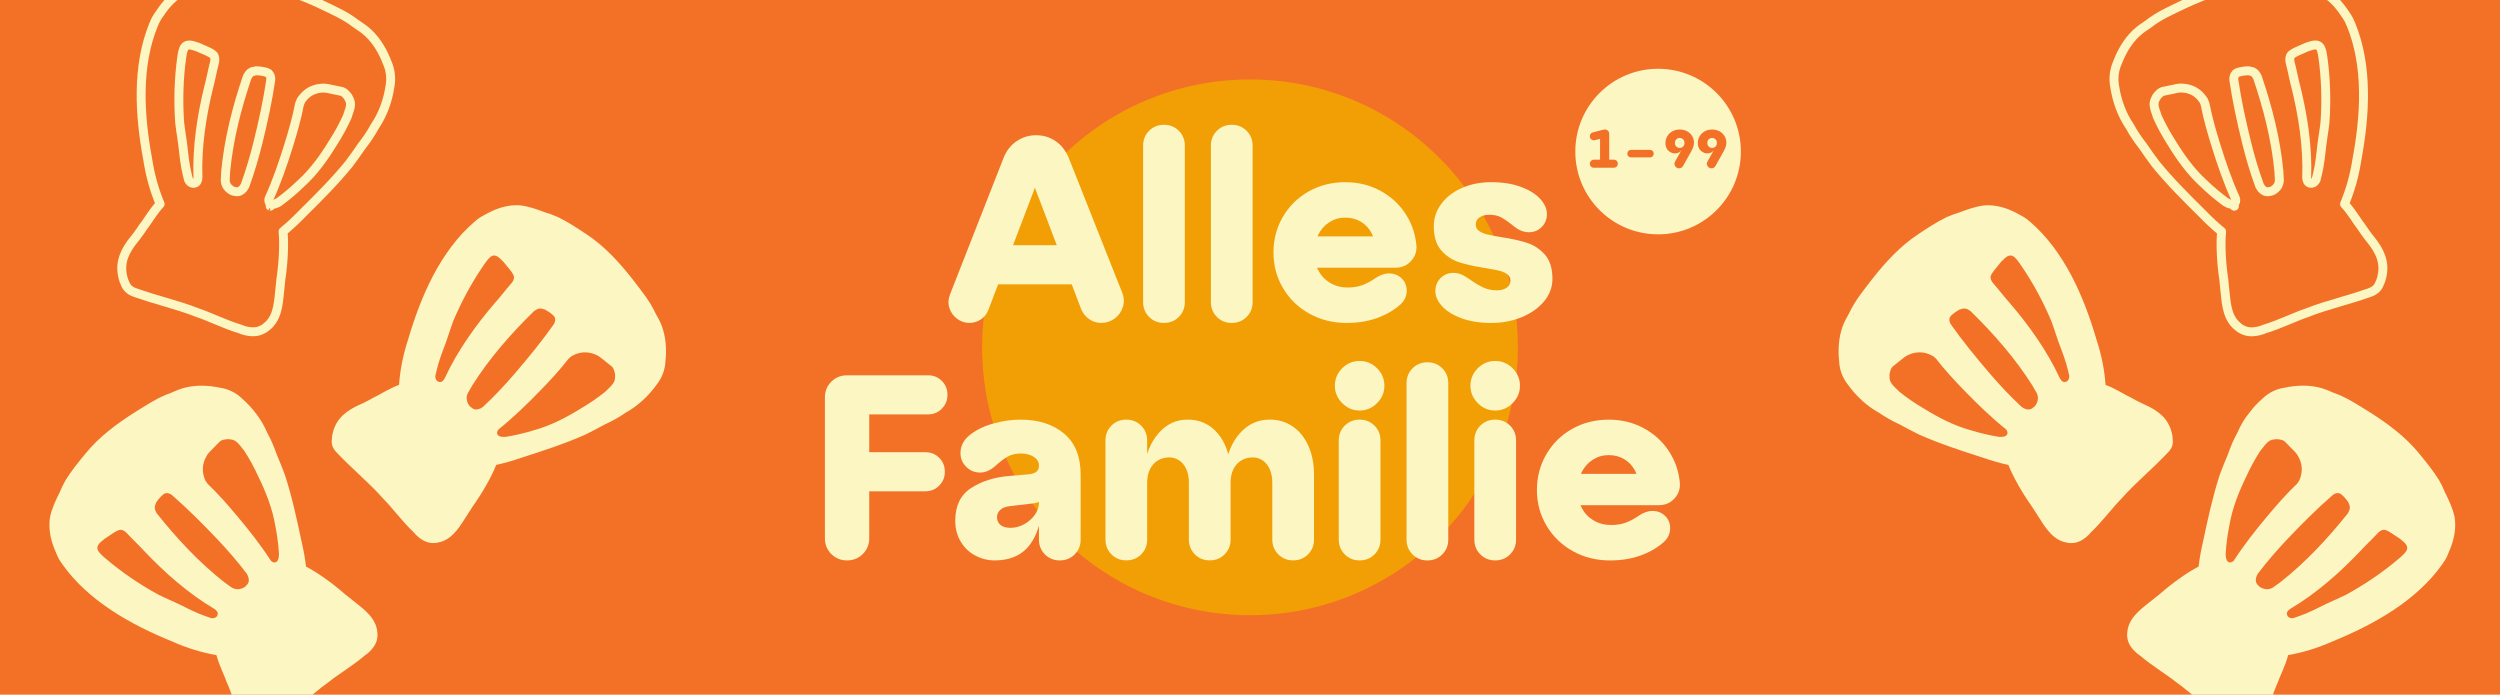 <?xml version="1.0" encoding="UTF-8"?>
<svg xmlns="http://www.w3.org/2000/svg" xmlns:xlink="http://www.w3.org/1999/xlink" version="1.1" viewBox="0 0 1400 389">
  <defs>
    <style>
      .st0, .st1 {
        fill: none;
      }

      .st2 {
        fill: #f29f05;
      }

      .st3 {
        clip-path: url(#clippath-1);
      }

      .st4 {
        clip-path: url(#clippath-3);
      }

      .st5 {
        clip-path: url(#clippath-4);
      }

      .st6 {
        clip-path: url(#clippath-2);
      }

      .st7 {
        clip-path: url(#clippath-5);
      }

      .st8 {
        fill: #fcf6c3;
      }

      .st9 {
        fill: #f27127;
      }

      .st1 {
        stroke: #fcf6c3;
        stroke-linecap: round;
        stroke-linejoin: round;
        stroke-width: 5px;
      }
    </style>
    <clipPath id="clippath-1">
      <rect class="st0" width="1400" height="389"></rect>
    </clipPath>
    <clipPath id="clippath-2">
      <rect class="st0" x="51.54" y="220" width="137.53" height="187.67" transform="translate(-167.52 140.28) rotate(-37.94)"></rect>
    </clipPath>
    <clipPath id="clippath-3">
      <rect class="st0" x="182.3" y="140.48" width="187.67" height="137.53" transform="translate(-68.03 249.05) rotate(-43.75)"></rect>
    </clipPath>
    <clipPath id="clippath-4">
      <rect class="st0" x="1188.44" y="245.07" width="187.67" height="137.53" transform="translate(246.43 1132.22) rotate(-52.06)"></rect>
    </clipPath>
    <clipPath id="clippath-5">
      <rect class="st0" x="1057.69" y="115.41" width="137.53" height="187.67" transform="translate(196.32 878.23) rotate(-46.25)"></rect>
    </clipPath>
  </defs>
  <g id="Ebene_2">
    <rect class="st9" width="1400" height="389"></rect>
  </g>
  <g id="Ebene_1">
    <path class="st2" d="M700,344.5c82.84,0,150-67.16,150-150s-67.16-150-150-150-150,67.16-150,150,67.16,150,150,150"></path>
    <g>
      <path class="st8" d="M928.53,131.23c25.6,0,46.36-20.75,46.36-46.36s-20.75-46.36-46.36-46.36-46.36,20.75-46.36,46.36,20.75,46.36,46.36,46.36"></path>
      <path class="st9" d="M956.09,80.04c0-.54.11-1.02.35-1.44.23-.43.55-.76.97-1,.41-.24.87-.36,1.37-.36s.96.12,1.37.36c.41.24.74.57.97,1,.23.42.35.9.35,1.44s-.12,1.03-.35,1.45c-.23.43-.55.76-.97,1-.41.24-.87.36-1.37.36s-.96-.12-1.37-.36c-.41-.24-.74-.57-.97-1-.23-.42-.35-.9-.35-1.45M950.77,80.04c0,1.91.59,3.4,1.78,4.45,1.19,1.05,2.53,1.52,4.03,1.39,1.5-.13,2.63-.82,3.4-2.07l-.03-.03-3.74,6.61c-.34.58-.45,1.17-.33,1.78.12.6.42,1.1.89,1.49.47.39,1.02.59,1.65.59,1.01,0,1.76-.44,2.26-1.33l4.53-8.11c1.05-1.87,1.57-3.46,1.57-4.77,0-1.42-.35-2.71-1.04-3.86-.7-1.15-1.65-2.04-2.87-2.68-1.21-.64-2.58-.97-4.09-.97s-2.87.33-4.09.99c-1.22.67-2.17,1.57-2.87,2.72-.69,1.15-1.04,2.42-1.04,3.8M937.94,80.04c0-.54.12-1.02.35-1.44.23-.43.56-.76.97-1,.41-.24.87-.36,1.38-.36s.96.12,1.37.36c.41.24.73.57.97,1,.23.42.35.9.35,1.44s-.12,1.03-.35,1.45c-.23.43-.56.76-.97,1-.41.24-.87.36-1.37.36s-.96-.12-1.38-.36c-.41-.24-.73-.57-.97-1-.23-.42-.35-.9-.35-1.45M932.63,80.04c0,1.91.6,3.4,1.78,4.45,1.19,1.05,2.53,1.52,4.03,1.39,1.5-.13,2.63-.82,3.4-2.07l-.03-.03-3.74,6.61c-.34.58-.45,1.17-.33,1.78.12.6.41,1.1.89,1.49.47.39,1.02.59,1.65.59,1.01,0,1.76-.44,2.26-1.33l4.53-8.11c1.05-1.87,1.57-3.46,1.57-4.77,0-1.42-.35-2.71-1.04-3.86-.69-1.15-1.65-2.04-2.86-2.68-1.22-.64-2.58-.97-4.09-.97s-2.87.33-4.09.99c-1.21.67-2.17,1.57-2.86,2.72-.7,1.15-1.04,2.42-1.04,3.8M913.42,88.16h10.56c.6,0,1.11-.2,1.51-.6.4-.4.6-.91.6-1.51s-.2-1.11-.6-1.51c-.4-.4-.91-.6-1.51-.6h-10.56c-.6,0-1.11.2-1.51.6-.4.4-.6.91-.6,1.51s.2,1.11.6,1.51c.4.4.91.6,1.51.6M896.03,75.42v14h-3.47c-.62,0-1.15.22-1.6.65-.44.43-.66.97-.66,1.61s.22,1.16.66,1.6.97.66,1.6.66h11.17c.64,0,1.18-.22,1.61-.66.43-.44.65-.97.65-1.6s-.22-1.18-.65-1.61c-.43-.43-.97-.65-1.61-.65h-2.57v-14.33c0-.92-.32-1.63-.97-2.11-.64-.49-1.47-.6-2.47-.33l-5.7,1.48c-.51.12-.92.37-1.24.77-.32.39-.48.87-.48,1.43,0,.5.14.95.42,1.33.28.38.64.65,1.09.8.44.15.89.16,1.36.04l5.22-1.36-2.35-1.72Z"></path>
    </g>
    <g>
      <path class="st8" d="M569.19,79.15c3.31-2.29,7.01-3.43,11.1-3.43s7.76,1.15,11.02,3.43c3.26,2.29,5.72,5.53,7.37,9.71l29.64,74.75c1.17,2.82,1.34,5.57.51,8.25-.83,2.68-2.36,4.84-4.6,6.5-2.24,1.65-4.77,2.48-7.59,2.48-2.43,0-4.67-.71-6.72-2.12-2.04-1.41-3.55-3.33-4.53-5.77l-29.49-77.38h7.3l-29.64,77.82c-.88,2.34-2.29,4.16-4.23,5.47-1.95,1.31-4.09,1.97-6.42,1.97-2.63,0-4.99-.8-7.08-2.41-2.09-1.61-3.5-3.65-4.23-6.13-.73-2.48-.56-5.04.51-7.67l29.78-75.92c1.56-4.09,3.99-7.27,7.3-9.56ZM552.54,137.33h55.48v21.9h-55.48v-21.9Z"></path>
      <path class="st8" d="M643.5,73.24c2.24-2.24,5.01-3.36,8.32-3.36s6.08,1.12,8.32,3.36c2.24,2.24,3.36,5.01,3.36,8.32v87.6c0,3.31-1.12,6.08-3.36,8.32-2.24,2.24-5.01,3.36-8.32,3.36s-6.08-1.12-8.32-3.36c-2.24-2.24-3.36-5.01-3.36-8.32v-87.6c0-3.31,1.12-6.08,3.36-8.32Z"></path>
      <path class="st8" d="M681.46,73.24c2.24-2.24,5.01-3.36,8.32-3.36s6.08,1.12,8.32,3.36c2.24,2.24,3.36,5.01,3.36,8.32v87.6c0,3.31-1.12,6.08-3.36,8.32-2.24,2.24-5.01,3.36-8.32,3.36s-6.08-1.12-8.32-3.36c-2.24-2.24-3.36-5.01-3.36-8.32v-87.6c0-3.31,1.12-6.08,3.36-8.32Z"></path>
      <path class="st8" d="M734.46,132.37h41.46l-5.4,7.45c-.2-3.5-1.02-6.62-2.48-9.34-1.46-2.72-3.46-4.84-5.99-6.35-2.53-1.51-5.45-2.26-8.76-2.26s-6.16.85-8.83,2.55c-2.68,1.7-4.77,4.07-6.28,7.08-1.51,3.02-2.26,6.33-2.26,9.93s.78,7.03,2.34,10c1.56,2.97,3.77,5.31,6.64,7.01,2.87,1.7,6.16,2.56,9.86,2.56,3.02,0,5.72-.44,8.1-1.31,2.38-.88,4.7-2.09,6.94-3.65,2.82-1.95,5.5-2.92,8.03-2.92,2.82,0,5.18.93,7.08,2.77,1.9,1.85,2.85,4.14,2.85,6.86,0,3.02-1.17,5.6-3.5,7.74-3.6,3.21-7.96,5.74-13.07,7.59s-10.83,2.77-17.16,2.77c-7.59,0-14.5-1.73-20.73-5.18-6.23-3.45-11.15-8.2-14.75-14.23-3.6-6.03-5.4-12.7-5.4-20s1.75-13.97,5.26-20c3.5-6.03,8.32-10.78,14.45-14.23,6.13-3.45,12.94-5.18,20.44-5.18,7.1,0,13.55,1.53,19.34,4.6,5.79,3.07,10.49,7.25,14.09,12.56,3.6,5.31,5.74,11.22,6.42,17.74.39,3.5-.56,6.55-2.85,9.12-2.29,2.58-5.23,3.87-8.83,3.87h-47.01v-17.52Z"></path>
      <path class="st8" d="M818.4,178.21c-4.77-1.75-8.39-4.02-10.88-6.79s-3.72-5.57-3.72-8.4.97-5.35,2.92-7.3c1.95-1.95,4.38-2.92,7.3-2.92,2.14,0,4.23.63,6.28,1.9.97.58,1.9,1.17,2.77,1.75,2.72,1.95,5.23,3.46,7.52,4.53,2.29,1.07,4.84,1.61,7.67,1.61,2.24,0,4.06-.49,5.47-1.46,1.41-.97,2.12-2.29,2.12-3.94,0-1.56-.61-2.77-1.83-3.65-1.22-.88-2.75-1.53-4.6-1.97-1.85-.44-4.53-.95-8.03-1.53-5.74-.88-10.54-1.95-14.38-3.21-3.85-1.26-7.15-3.48-9.93-6.64-2.77-3.16-4.16-7.67-4.16-13.5,0-4.57,1.41-8.76,4.23-12.56,2.82-3.8,6.69-6.76,11.61-8.91,4.91-2.14,10.34-3.21,16.28-3.21,6.33,0,11.87.88,16.64,2.63,4.77,1.75,8.39,4.02,10.88,6.79s3.72,5.57,3.72,8.4-.97,5.35-2.92,7.3c-1.95,1.95-4.38,2.92-7.3,2.92-2.14,0-4.23-.63-6.28-1.9-1.17-.78-2.34-1.65-3.5-2.63-2.24-1.75-4.21-3.07-5.91-3.94-1.7-.88-3.82-1.31-6.35-1.31-2.24,0-4.07.49-5.47,1.46-1.41.97-2.12,2.29-2.12,3.94,0,1.56.61,2.77,1.83,3.65,1.22.88,2.75,1.53,4.6,1.97,1.85.44,4.53.95,8.03,1.53,5.74.88,10.53,1.95,14.38,3.21,3.84,1.27,7.15,3.48,9.93,6.64,2.77,3.16,4.16,7.67,4.16,13.51,0,4.58-1.53,8.74-4.6,12.48-3.07,3.75-7.23,6.72-12.48,8.91-5.26,2.19-11,3.29-17.23,3.29s-11.88-.88-16.64-2.63Z"></path>
      <path class="st8" d="M465.53,213.75c2.38-2.38,5.33-3.58,8.83-3.58h45.26c3.11,0,5.72,1.05,7.81,3.14,2.09,2.09,3.14,4.7,3.14,7.81s-1.05,5.6-3.14,7.74c-2.09,2.14-4.7,3.21-7.81,3.21h-32.85v21.17h31.39c3.11,0,5.72,1.05,7.81,3.14,2.09,2.09,3.14,4.7,3.14,7.81s-1.05,5.6-3.14,7.74c-2.09,2.14-4.7,3.21-7.81,3.21h-31.39v26.28c0,3.5-1.19,6.45-3.58,8.83-2.39,2.38-5.33,3.58-8.83,3.58s-6.45-1.19-8.83-3.58c-2.39-2.38-3.58-5.33-3.58-8.83v-78.84c0-3.5,1.19-6.45,3.58-8.83Z"></path>
      <path class="st8" d="M543.78,273.32c5.89-3.84,13.07-6.11,21.54-6.79l10.37-.88c2.14-.19,3.7-.68,4.67-1.46.97-.78,1.46-1.95,1.46-3.5,0-1.95-.95-3.55-2.85-4.82-1.9-1.26-4.31-1.9-7.23-1.9s-5.23.54-7.23,1.61c-2,1.07-4.5,2.97-7.52,5.69-2.63,2.24-5.35,3.36-8.18,3.36-3.02,0-5.6-1.07-7.74-3.21-2.14-2.14-3.21-4.72-3.21-7.74,0-3.99,1.8-7.4,5.4-10.22,3.6-2.82,8-4.94,13.21-6.35,5.21-1.41,10.2-2.12,14.96-2.12,10.12,0,18.27,2.61,24.46,7.81,6.18,5.21,9.27,12.87,9.27,23v36.35c0,3.31-1.12,6.08-3.36,8.32-2.24,2.24-5.01,3.36-8.32,3.36s-6.08-1.12-8.32-3.36c-2.24-2.24-3.36-5.01-3.36-8.32v-16.06h1.75c-1.27,9.25-4.07,16.18-8.39,20.81-4.33,4.62-10.39,6.93-18.18,6.93-3.8,0-7.4-.9-10.8-2.7-3.41-1.8-6.13-4.4-8.18-7.81-2.04-3.41-3.07-7.3-3.07-11.68,0-8.37,2.94-14.48,8.83-18.32ZM560.28,293.98c1.31,1.07,3.19,1.61,5.62,1.61,2.63,0,5.18-.68,7.67-2.04,2.48-1.36,4.48-3.14,5.99-5.33,1.51-2.19,2.26-4.45,2.26-6.79v-2.48l1.46.44c-.39.88-1.07,1.51-2.04,1.9-.97.39-2.58.68-4.82.88l-11.24,1.31c-2.24.29-3.94,1-5.11,2.12-1.17,1.12-1.75,2.46-1.75,4.01,0,1.85.66,3.31,1.97,4.38Z"></path>
      <path class="st8" d="M622.4,238.35c2.24-2.24,5.01-3.36,8.32-3.36s6.08,1.12,8.32,3.36c2.24,2.24,3.36,5.01,3.36,8.32v16.35h-1.9c1.07-8.47,3.82-15.26,8.25-20.37,4.43-5.11,9.86-7.67,16.28-7.67,6.91,0,12.53,2.55,16.86,7.67,4.33,5.11,6.74,11.8,7.23,20.08l-3.07.29c.97-8.47,3.72-15.26,8.25-20.37,4.53-5.11,10.1-7.67,16.72-7.67,4.96,0,9.32,1.31,13.07,3.94,3.75,2.63,6.64,6.28,8.69,10.95s3.07,9.98,3.07,15.91v36.35c0,3.31-1.12,6.08-3.36,8.32-2.24,2.24-5.01,3.36-8.32,3.36s-6.08-1.12-8.32-3.36c-2.24-2.24-3.36-5.01-3.36-8.32v-31.97c0-2.72-.46-5.16-1.39-7.3-.93-2.14-2.24-3.8-3.94-4.96-1.7-1.17-3.58-1.75-5.62-1.75-2.43,0-4.6.58-6.5,1.75s-3.36,2.82-4.38,4.96c-1.02,2.14-1.53,4.58-1.53,7.3v31.97c0,3.31-1.12,6.08-3.36,8.32-2.24,2.24-5.01,3.36-8.32,3.36s-6.08-1.12-8.32-3.36c-2.24-2.24-3.36-5.01-3.36-8.32v-31.97c0-2.72-.46-5.16-1.39-7.3-.93-2.14-2.24-3.8-3.94-4.96-1.7-1.17-3.58-1.75-5.62-1.75-2.43,0-4.6.58-6.5,1.75-1.9,1.17-3.36,2.82-4.38,4.96-1.02,2.14-1.53,4.58-1.53,7.3v31.97c0,3.31-1.12,6.08-3.36,8.32-2.24,2.24-5.01,3.36-8.32,3.36s-6.08-1.12-8.32-3.36c-2.24-2.24-3.36-5.01-3.36-8.32v-55.48c0-3.31,1.12-6.08,3.36-8.32Z"></path>
      <path class="st8" d="M751.61,206.24c2.72-2.72,5.99-4.09,9.78-4.09s7.06,1.36,9.78,4.09c2.72,2.73,4.09,5.99,4.09,9.78s-1.36,6.94-4.09,9.71c-2.73,2.77-5.99,4.16-9.78,4.16s-7.06-1.39-9.78-4.16c-2.73-2.77-4.09-6.01-4.09-9.71s1.36-7.06,4.09-9.78ZM753.07,238.35c2.24-2.24,5.01-3.36,8.32-3.36s6.08,1.12,8.32,3.36c2.24,2.24,3.36,5.01,3.36,8.32v55.48c0,3.31-1.12,6.08-3.36,8.32-2.24,2.24-5.01,3.36-8.32,3.36s-6.08-1.12-8.32-3.36c-2.24-2.24-3.36-5.01-3.36-8.32v-55.48c0-3.31,1.12-6.08,3.36-8.32Z"></path>
      <path class="st8" d="M791.03,206.24c2.24-2.24,5.01-3.36,8.32-3.36s6.08,1.12,8.32,3.36c2.24,2.24,3.36,5.01,3.36,8.32v87.6c0,3.31-1.12,6.08-3.36,8.32-2.24,2.24-5.01,3.36-8.32,3.36s-6.08-1.12-8.32-3.36c-2.24-2.24-3.36-5.01-3.36-8.32v-87.6c0-3.31,1.12-6.08,3.36-8.32Z"></path>
      <path class="st8" d="M827.53,206.24c2.72-2.72,5.99-4.09,9.78-4.09s7.06,1.36,9.78,4.09c2.72,2.73,4.09,5.99,4.09,9.78s-1.36,6.94-4.09,9.71c-2.73,2.77-5.99,4.16-9.78,4.16s-7.06-1.39-9.78-4.16c-2.73-2.77-4.09-6.01-4.09-9.71s1.36-7.06,4.09-9.78ZM828.99,238.35c2.24-2.24,5.01-3.36,8.32-3.36s6.08,1.12,8.32,3.36c2.24,2.24,3.36,5.01,3.36,8.32v55.48c0,3.31-1.12,6.08-3.36,8.32-2.24,2.24-5.01,3.36-8.32,3.36s-6.08-1.12-8.32-3.36c-2.24-2.24-3.36-5.01-3.36-8.32v-55.48c0-3.31,1.12-6.08,3.36-8.32Z"></path>
      <path class="st8" d="M881.99,265.37h41.46l-5.4,7.45c-.2-3.5-1.02-6.62-2.48-9.34-1.46-2.72-3.46-4.84-5.99-6.35-2.53-1.51-5.45-2.26-8.76-2.26s-6.16.85-8.83,2.56c-2.68,1.7-4.77,4.06-6.28,7.08-1.51,3.02-2.26,6.33-2.26,9.93s.78,7.03,2.34,10c1.56,2.97,3.77,5.31,6.64,7.01,2.87,1.7,6.16,2.55,9.86,2.55,3.02,0,5.72-.44,8.1-1.31,2.38-.88,4.7-2.09,6.94-3.65,2.82-1.95,5.5-2.92,8.03-2.92,2.82,0,5.18.93,7.08,2.77,1.9,1.85,2.85,4.14,2.85,6.86,0,3.02-1.17,5.6-3.5,7.74-3.6,3.21-7.96,5.74-13.07,7.59-5.11,1.85-10.83,2.77-17.16,2.77-7.59,0-14.5-1.73-20.73-5.18-6.23-3.45-11.15-8.2-14.75-14.24-3.6-6.03-5.4-12.7-5.4-20s1.75-13.97,5.26-20c3.5-6.03,8.32-10.78,14.45-14.24,6.13-3.45,12.94-5.18,20.44-5.18,7.1,0,13.55,1.53,19.34,4.6,5.79,3.07,10.49,7.25,14.09,12.56,3.6,5.31,5.74,11.22,6.42,17.74.39,3.5-.56,6.55-2.85,9.12-2.29,2.58-5.23,3.87-8.83,3.87h-47.01v-17.52Z"></path>
    </g>
    <g class="st3">
      <g>
        <g class="st6">
          <path class="st8" d="M154.14,294.27c1.07,5.3,1.77,10.67,2.09,16.06-.08,1.53-.23,3.22-1.18,4.09-.06.07-.13.12-.19.18-.11.07-.22.13-.33.17-1,.56-2-.04-2.8-.7-5.66-8.79-12.16-17.03-18.88-25.04-5.25-6.27-10.64-12.44-16.57-18.08-.43-.55-.84-1.11-1.21-1.7-1.32-2.91-1.89-6.22-1.16-9.35.37-1.97,1.26-3.76,2.32-5.44.31-.4.62-.79.95-1.18,1.69-1.67,3.36-3.38,4.99-5.1.16-.06.28-.26.39-.39,1.21-1.51,3.35-1.77,5.18-1.88.53.03,1.04.13,1.59.19,2.67.25,4.45,2.47,5.95,4.47.48.59.95,1.19,1.44,1.76,3.03,4.66,5.68,9.55,7.99,14.63,4.23,8.67,7.81,17.74,9.43,27.3M72.22,235.67s-.02.02-.03.01c.02-.01.05-.03.07-.04l-.04.03M96.74,222.01c-.18.09-.36.19-.54.28-.4.15-.8.29-1.19.43.38-.18.77-.36,1.15-.53.2-.06.39-.12.59-.18M67,296.74s0,0-.01,0c0,0,0,0,.01,0M138.24,321.34s.05.09.08.14c.33.6.62,1.25.82,1.91.14.7.25,1.41.17,2.11-.11.61-.36,1.2-.74,1.68-.33.4-.71.74-1.05,1.12-.04.04-.07.07-.12.12-.16.13-.32.26-.48.38-.12.07-.24.14-.36.21-1.21.67-2.6,1-3.99.95-.94-.08-1.82-.4-2.65-.82-1.45-.98-2.88-2.01-4.28-3.07-14.24-11.18-26.66-24.54-37.92-38.69-.46-.88-.92-1.78-1.04-2.78-.03-.42,0-.85.05-1.26.25-.7.51-1.41.8-2.1,1.08-1.57,2.35-3.05,3.8-4.31.31-.2.62-.4.94-.59.13-.04.27-.08.4-.13,1.27-.29,2.45.22,3.5.93,8.91,7.75,17.3,16.16,25.44,24.73,5.86,6.2,11.48,12.65,16.63,19.47M103.51,339.96c-4.86-2.51-9.95-4.53-14.85-6.96-10.67-5.86-20.74-12.7-30-20.64-3.87-3.42-6.38-5.72-1.25-9.66.4-.33.81-.67,1.21-1.01,1.05-.67,2.09-1.36,3.12-2.05.06-.05.12-.09.19-.13l.03-.02c.07-.04.13-.09.2-.13-.06.03-.11.08-.16.11.08-.05.15-.11.23-.17.02-.02.04-.03.06-.04l.06-.03c.14-.08.27-.17.4-.27.02-.01.04-.02.06-.04s.04-.03.06-.04l.05-.04h.01c.2-.14.4-.28.59-.41.56-.33,1.11-.65,1.67-.97h0c.55-.29,1.15-.56,1.77-.71,2.72-.61,4.9,2.9,6.65,4.52.86.83,1.69,1.7,2.54,2.53,1.02,1.11,2.08,2.18,3.17,3.23.39.42.77.83,1.16,1.25,11.51,12.17,24.8,23.97,39.6,32.73.35.23.68.48.97.78,1.06,1.06,1.23,2.2.32,3.43-.77.93-1.94,1.04-3.09.93-2.27-.75-4.52-1.57-6.74-2.45-2.72-1.15-5.41-2.39-8.04-3.73M155.59,315.65s-.03.01-.05.03l.07-.05s-.01.02-.02.03M154.96,254.45c-1.47-4.21-3.21-8.33-5.36-12.22-3.1-7.34-8.2-13.9-14.13-19.12-3.42-3.26-7.71-5.34-12.38-6.01-6.2-1.31-12.95-1.61-19.21-.09-2.87.67-5.57,1.86-8.27,3.04-7.1,2.42-13.39,6.72-19.82,10.64-10.31,6.52-20.26,13.88-28,23.4-3.83,4.68-7.85,9.59-11.04,14.77-1.28,2.19-2.36,4.48-3.32,6.83-2.26,4.51-4.48,9.17-5.46,14.15-.88,6.01.28,12.07,2.56,17.65,1.05,2.56,2.08,5.44,3.85,7.66.07.13.14.25.21.38,14.47,20.78,38.61,34.24,61.74,43.66,8.56,3.8,16.62,6.24,24.9,7.69.76,2.88,1.82,5.69,3,8.46.04.17.11.34.21.51.08.18.16.36.24.54.43,1.02.86,2.03,1.29,3.04.63,1.75,1.33,3.47,2.1,5.15.41,1.11.86,2.29,1.35,3.48.18.52.35,1.04.52,1.56,2.61,8,6.45,14.26,14.43,16.94.09.04.19.08.29.13,1.08.37,2.24.65,3.41.76,2.31.54,4.75.1,7.27-1.92.38-.29.76-.58,1.14-.88,4.02-3.13,7.87-6.46,11.71-9.8,5.23-4.52,10.45-9.05,16.09-13.07,1.92-1.61,4.99-3.7,8.38-6.04,3.94-2.73,8.31-5.79,11.78-8.8.43-.29.85-.59,1.26-.9,3.66-3.09,5.39-6.15,5.61-9.25.33-1.36-.13-3.54-.25-4.5-1.61-7.63-8.71-12.1-14.39-16.78-1.11-.92-2.24-1.81-3.38-2.68-7.56-6.66-16-12.49-21.91-15.53-.58-4.81-1.43-9.59-2.57-14.36,0,.03.02.07.02.11,0,.02,0,.04.01.06-2.64-12.49-5.34-25.11-9.33-37.26-1.42-3.8-2.93-7.61-4.55-11.38"></path>
        </g>
        <g class="st4">
          <path class="st8" d="M299.03,240.92c-5.16,1.6-10.43,2.84-15.76,3.71-1.53.07-3.23.1-4.19-.76-.07-.06-.14-.11-.2-.17-.08-.1-.15-.2-.21-.31-.66-.94-.16-2,.41-2.85,8.17-6.53,15.71-13.83,23-21.32,5.71-5.85,11.3-11.85,16.3-18.32.5-.49,1.02-.95,1.57-1.38,2.76-1.61,6-2.51,9.19-2.1,2,.17,3.86.87,5.65,1.76.43.27.85.54,1.27.82,1.84,1.51,3.7,3,5.58,4.45.08.15.29.25.43.35,1.62,1.05,2.1,3.15,2.4,4.96.03.53-.02,1.04-.03,1.6.02,2.68-2,4.67-3.85,6.38-.54.54-1.09,1.07-1.61,1.61-4.33,3.48-8.93,6.62-13.75,9.43-8.2,5.08-16.86,9.57-26.21,12.15M349.02,153.49s-.02-.02-.02-.03c.01.02.03.04.05.06l-.03-.03M365.1,176.49c-.11-.17-.22-.34-.34-.51-.19-.38-.37-.77-.55-1.14.22.36.43.73.65,1.09.08.19.16.38.24.56M287.74,154.49s0,0,0-.01c0,0,0,0,0,.01M270.48,227.85s-.09.06-.13.09c-.57.39-1.18.74-1.82,1.01-.68.21-1.38.39-2.09.38-.61-.05-1.23-.24-1.75-.57-.43-.29-.81-.63-1.22-.93-.04-.03-.08-.07-.13-.1-.14-.14-.29-.29-.43-.44-.09-.11-.17-.22-.25-.33-.79-1.13-1.26-2.48-1.35-3.87-.02-.94.21-1.85.55-2.72.83-1.55,1.71-3.07,2.62-4.57,9.68-15.3,21.72-29.01,34.65-41.65.82-.55,1.68-1.09,2.66-1.31.42-.07.84-.09,1.26-.08.73.17,1.46.36,2.17.59,1.67.92,3.28,2.03,4.68,3.35.23.29.46.58.68.87.06.13.11.26.17.38.42,1.23.03,2.46-.57,3.57-6.81,9.65-14.33,18.85-22.03,27.81-5.57,6.46-11.42,12.71-17.68,18.52M248.43,195.19c2.01-5.09,3.49-10.36,5.42-15.48,4.75-11.21,10.54-21.92,17.5-31.93,3.01-4.2,5.04-6.93,9.48-2.22.37.37.75.74,1.13,1.1.77.98,1.56,1.94,2.36,2.9.05.06.1.11.15.17l.02.02c.05.06.1.12.15.19-.04-.05-.09-.1-.13-.15.06.07.13.14.19.22.02.02.04.04.04.06l.04.05c.09.14.2.25.31.37.01.01.03.04.04.06s.04.04.04.06l.05.05h0c.15.19.31.38.46.55.38.52.76,1.04,1.14,1.57h0c.34.52.67,1.09.89,1.7.88,2.65-2.38,5.17-3.82,7.07-.74.93-1.52,1.85-2.26,2.78-1,1.13-1.96,2.29-2.89,3.48-.38.43-.75.85-1.13,1.28-10.94,12.68-21.33,27.1-28.55,42.71-.2.37-.41.73-.68,1.05-.94,1.16-2.06,1.44-3.38.67-1-.67-1.23-1.82-1.24-2.98.52-2.33,1.1-4.65,1.75-6.96.86-2.83,1.83-5.62,2.9-8.38M277.9,244.53s-.02-.03-.03-.04l.06.06s-.02,0-.03-.02M338.72,237.7c4.04-1.89,7.96-4.04,11.62-6.58,6.99-3.83,13-9.56,17.59-16,2.9-3.73,4.53-8.21,4.73-12.93.67-6.3.29-13.05-1.86-19.12-.96-2.79-2.42-5.36-3.86-7.91-3.13-6.82-8.04-12.65-12.59-18.64-7.53-9.6-15.87-18.75-26.12-25.48-5.05-3.34-10.33-6.84-15.81-9.49-2.31-1.05-4.7-1.89-7.13-2.61-4.71-1.79-9.57-3.53-14.63-4-6.07-.27-11.98,1.5-17.3,4.33-2.44,1.3-5.21,2.62-7.23,4.61-.12.09-.24.17-.36.25-19.21,16.5-30.15,41.88-37.18,65.84-2.91,8.9-4.52,17.16-5.13,25.55-2.79,1.05-5.48,2.39-8.11,3.84-.16.06-.33.14-.48.26-.17.1-.34.19-.51.29-.97.53-1.93,1.06-2.9,1.59-1.68.81-3.31,1.67-4.91,2.61-1.06.52-2.19,1.09-3.32,1.69-.5.23-1,.46-1.5.67-7.69,3.41-13.54,7.86-15.39,16.07-.03.1-.06.2-.1.3-.26,1.11-.42,2.29-.41,3.47-.31,2.35.39,4.74,2.65,7.03.33.35.66.7.99,1.05,3.52,3.68,7.23,7.17,10.93,10.65,5.03,4.74,10.06,9.48,14.63,14.69,1.79,1.75,4.19,4.59,6.86,7.72,3.12,3.65,6.61,7.68,9.94,10.83.33.4.68.78,1.02,1.16,3.44,3.33,6.66,4.74,9.77,4.65,1.39.19,3.51-.49,4.45-.7,7.42-2.37,11.16-9.9,15.23-16.01.8-1.2,1.58-2.41,2.33-3.64,5.86-8.19,10.8-17.18,13.23-23.37,4.72-1.06,9.4-2.39,14.03-4.01-.03.01-.07.03-.1.03-.02,0-.04,0-.06.02,12.16-3.89,24.44-7.86,36.12-13.05,3.64-1.8,7.27-3.69,10.86-5.68"></path>
        </g>
        <path class="st1" d="M199.39,13.35c-5.87-4.67-12.89-7.64-19.66-10.93-11.06-5.16-22.63-9.55-34.82-10.91-6.01-.69-12.31-1.43-18.39-1.31-2.53.11-5.05.44-7.54.9-5.01.54-10.14,1.18-14.85,3.05-5.53,2.51-10.01,6.76-13.47,11.69-1.58,2.27-3.46,4.69-4.36,7.38-.07.13-.14.26-.21.38-9.67,23.41-7.95,50.99-3.39,75.54,1.43,9.25,3.73,17.35,6.98,25.11-2.02,2.2-3.8,4.61-5.49,7.09-.12.12-.23.27-.31.45-.11.16-.22.32-.32.49-.62.91-1.25,1.82-1.86,2.73-1.13,1.48-2.2,2.99-3.2,4.55-.71.95-1.46,1.96-2.2,3.01-.34.43-.68.86-1.03,1.28-5.32,6.52-8.52,13.14-6.46,21.29.01.1.03.2.05.31.27,1.1.66,2.24,1.2,3.28.79,2.24,2.49,4.05,5.54,5.08.45.17.9.32,1.36.48,4.8,1.69,9.69,3.13,14.57,4.56,6.63,1.96,13.26,3.91,19.69,6.48,2.39.75,5.81,2.2,9.61,3.78,4.43,1.84,9.37,3.87,13.77,5.16.48.2.96.39,1.44.57,4.57,1.41,8.08,1.21,10.81-.28,1.32-.46,2.9-2.02,3.65-2.64,5.55-5.47,5.48-13.87,6.35-21.17.17-1.43.31-2.86.43-4.3,1.52-9.96,1.86-20.21,1.23-26.83,3.7-3.05,7.23-6.32,10.6-9.83,0,0-.02.01-.02.02.02-.02.03-.03.05-.05.02-.02.05-.05.07-.07-.01.02-.03.03-.05.05,9.06-8.95,18.19-18.02,26.24-27.91,2.43-3.25,4.82-6.58,7.12-9.97,2.75-3.51,5.28-7.2,7.39-11.12,4.5-6.58,7.27-14.41,8.45-22.22.9-4.64.33-9.37-1.63-13.67-2.25-5.92-5.64-11.77-10.3-16.21-2.12-2.05-4.58-3.68-7.02-5.31ZM110.84,99.3c0,.42-.04.83-.13,1.24-.32,1.46-1.19,2.22-2.71,2.13-1.2-.14-1.92-1.07-2.45-2.09-.59-2.31-1.12-4.65-1.58-7-.51-2.91-.91-5.84-1.2-8.78-.51-5.44-1.57-10.82-2.17-16.26-.83-12.14-.51-24.31,1.16-36.39.79-5.11,1.37-8.46,7.45-6.27.5.16,1,.32,1.51.47,1.13.52,2.27,1.03,3.41,1.52.07.03.14.06.21.09h.03s.08.05.12.06c.06.03.13.05.19.08.02,0,.05.02.07.03l.06.03c.15.08.29.14.44.19.02,0,.04.02.07.03.02,0,.05.02.07.03.02,0,.04.02.06.02h.01c.22.1.44.19.66.28.58.29,1.15.58,1.72.88h0c.54.31,1.09.67,1.56,1.11,1.98,1.96.21,5.68-.21,8.04-.24,1.17-.52,2.34-.76,3.5-.38,1.46-.71,2.93-1,4.41-.15.55-.28,1.1-.43,1.65-4.02,16.26-6.77,33.82-6.15,51.01ZM137.19,103.96s-.05.09-.08.14c-.33.6-.72,1.19-1.17,1.72-.51.49-1.05.97-1.69,1.28-.57.24-1.21.34-1.82.28-.51-.06-1-.19-1.51-.27-.05-.01-.1-.02-.16-.04-.19-.06-.39-.13-.58-.2-.13-.06-.25-.12-.37-.19-1.22-.66-2.24-1.65-2.95-2.84-.44-.83-.65-1.74-.74-2.68.04-1.76.13-3.51.27-5.26,1.72-18.02,6.25-35.69,12.07-52.81.49-.86,1-1.74,1.77-2.37.34-.25.71-.46,1.09-.64.73-.17,1.46-.34,2.2-.46,1.91.06,3.84.33,5.69.87.34.15.67.31,1,.47.11.09.21.18.32.27.93.91,1.14,2.18,1.11,3.45-1.71,11.69-4.25,23.29-7.07,34.77-2.05,8.28-4.44,16.5-7.39,24.51ZM151.36,115.48s-.03-.02-.05-.02c.03.01.06.02.08.03-.01,0-.02,0-.03,0ZM195.7,55.8c1.23,2.38.33,5.08-.55,7.43-.23.73-.49,1.44-.71,2.17-2.28,5.06-4.97,9.94-8,14.63-5.01,8.24-10.71,16.16-17.88,22.69-3.88,3.76-8.02,7.25-12.38,10.43-1.33.76-2.83,1.55-4.08,1.22-.09-.02-.17-.04-.26-.06-.11-.05-.22-.11-.32-.18-1.02-.54-1.05-1.71-.92-2.73,4.33-9.51,7.76-19.44,10.87-29.42,2.44-7.8,4.72-15.68,6.26-23.71.23-.66.48-1.31.78-1.94,1.73-2.68,4.22-4.95,7.24-6.03,1.86-.75,3.84-.97,5.83-.98.5.05,1,.1,1.5.16,2.32.52,4.66,1,6.99,1.45.14.1.37.09.54.11,1.92.2,3.3,1.86,4.38,3.34.26.46.45.94.7,1.44Z"></path>
        <g class="st5">
          <path class="st8" d="M1248.44,294.27c1.62-9.56,5.2-18.63,9.43-27.3,2.31-5.08,4.96-9.97,7.99-14.63.49-.58.96-1.17,1.44-1.76,1.51-2.01,3.29-4.23,5.95-4.47.55-.06,1.06-.16,1.59-.19,1.83.11,3.97.38,5.18,1.88.11.14.23.33.39.39,1.64,1.72,3.3,3.43,4.99,5.1.32.38.64.78.95,1.18,1.06,1.68,1.96,3.47,2.32,5.44.73,3.13.17,6.44-1.16,9.35-.37.59-.78,1.16-1.21,1.7-5.93,5.63-11.33,11.8-16.57,18.08-6.72,8.01-13.22,16.26-18.88,25.04-.79.66-1.8,1.26-2.8.7-.11-.05-.22-.11-.33-.17-.06-.06-.13-.11-.19-.18-.95-.87-1.1-2.56-1.18-4.09.32-5.39,1.02-10.76,2.09-16.06M1330.36,235.67l-.04-.03s.04.03.07.04c0,0-.02,0-.03-.01M1305.84,222.01c.19.06.39.12.59.18.38.18.77.35,1.15.53-.39-.14-.79-.29-1.19-.43-.18-.09-.36-.19-.54-.28M1335.58,296.74s.01,0,.01,0t-.01,0M1264.34,321.34c5.15-6.81,10.76-13.27,16.63-19.47,8.14-8.57,16.52-16.98,25.44-24.73,1.05-.72,2.23-1.23,3.5-.93.13.04.27.08.4.13.32.19.62.39.94.59,1.45,1.26,2.72,2.74,3.8,4.31.3.69.56,1.4.8,2.1.06.42.08.84.05,1.26-.12.99-.58,1.9-1.04,2.78-11.27,14.14-23.68,27.51-37.92,38.69-1.4,1.06-2.83,2.08-4.28,3.07-.84.42-1.71.74-2.65.82-1.39.05-2.78-.28-3.99-.95-.12-.07-.24-.14-.36-.21-.16-.12-.32-.25-.48-.38-.04-.04-.08-.08-.12-.12-.34-.38-.72-.73-1.05-1.12-.38-.48-.64-1.07-.74-1.68-.08-.7.03-1.42.17-2.11.2-.66.49-1.31.82-1.91.03-.05.05-.09.08-.14M1299.07,339.96c-2.63,1.34-5.32,2.58-8.04,3.73-2.23.88-4.48,1.7-6.74,2.45-1.15.11-2.32,0-3.09-.93-.9-1.23-.73-2.37.32-3.43.29-.3.63-.55.97-.78,14.8-8.76,28.09-20.56,39.6-32.73.39-.42.77-.83,1.16-1.25,1.09-1.05,2.15-2.12,3.17-3.23.85-.84,1.68-1.7,2.54-2.53,1.75-1.62,3.93-5.12,6.65-4.52.62.16,1.22.42,1.77.71h0c.56.33,1.12.65,1.67.98.19.13.39.27.59.4h.01s.04.04.05.05c.02,0,.04.02.06.04s.05.03.06.04c.12.1.25.19.4.27l.06.03s.04.02.06.04c.08.06.16.12.23.17-.06-.03-.11-.08-.16-.11.07.05.14.09.2.13l.03.02c.07.04.13.08.19.13,1.03.7,2.07,1.38,3.12,2.05.4.34.81.68,1.21,1.01,5.13,3.94,2.62,6.23-1.25,9.66-9.26,7.94-19.33,14.78-30,20.64-4.9,2.44-10,4.45-14.85,6.96M1247,315.65s-.02-.01-.02-.03l.07.05s-.03-.01-.05-.03M1247.63,254.45c-1.62,3.77-3.13,7.57-4.55,11.38-3.98,12.15-6.68,24.77-9.33,37.26,0-.02,0-.04.01-.06,0-.04.01-.07.02-.11-1.14,4.77-1.99,9.55-2.57,14.36-5.91,3.04-14.35,8.88-21.91,15.53-1.14.87-2.27,1.76-3.38,2.68-5.67,4.67-12.78,9.15-14.39,16.78-.11.96-.58,3.14-.25,4.5.22,3.1,1.95,6.16,5.61,9.25.41.31.83.61,1.26.9,3.47,3,7.84,6.06,11.78,8.8,3.38,2.34,6.45,4.43,8.38,6.04,5.64,4.02,10.86,8.54,16.09,13.07,3.84,3.33,7.69,6.67,11.71,9.8.38.3.76.59,1.14.88,2.52,2.02,4.96,2.46,7.27,1.92,1.17-.11,2.33-.39,3.41-.76.1-.05.2-.09.29-.13,7.98-2.67,11.82-8.94,14.43-16.94.16-.52.34-1.04.52-1.56.49-1.19.93-2.37,1.35-3.48.77-1.68,1.47-3.4,2.1-5.15.43-1.01.86-2.03,1.29-3.04.08-.18.16-.36.24-.54.1-.17.17-.34.21-.51,1.18-2.76,2.24-5.57,3-8.46,8.28-1.45,16.34-3.89,24.9-7.69,23.13-9.42,47.27-22.88,61.74-43.66.07-.13.14-.26.21-.38,1.77-2.21,2.8-5.1,3.85-7.66,2.28-5.58,3.44-11.64,2.56-17.65-.98-4.98-3.2-9.64-5.46-14.15-.96-2.35-2.04-4.64-3.32-6.83-3.19-5.19-7.21-10.09-11.04-14.77-7.73-9.52-17.68-16.89-28-23.4-6.42-3.92-12.72-8.21-19.82-10.64-2.69-1.18-5.4-2.37-8.27-3.04-6.26-1.52-13.01-1.22-19.21.09-4.68.67-8.97,2.75-12.38,6.01-5.94,5.21-11.03,11.78-14.13,19.12-2.16,3.89-3.9,8.01-5.36,12.22"></path>
        </g>
        <g class="st7">
          <path class="st8" d="M1103.56,240.92c-9.35-2.58-18.01-7.06-26.21-12.15-4.82-2.81-9.42-5.94-13.75-9.43-.52-.55-1.07-1.07-1.61-1.61-1.84-1.7-3.87-3.7-3.85-6.38,0-.56-.06-1.07-.03-1.6.3-1.81.78-3.91,2.4-4.96.15-.1.35-.2.43-.35,1.88-1.45,3.74-2.94,5.58-4.45.41-.28.84-.55,1.27-.82,1.78-.89,3.65-1.59,5.65-1.76,3.19-.41,6.43.49,9.19,2.1.55.43,1.07.89,1.57,1.38,5,6.47,10.59,12.47,16.3,18.32,7.29,7.5,14.83,14.8,23,21.32.57.86,1.08,1.92.41,2.85-.06.11-.13.21-.21.31-.06.06-.13.11-.2.17-.96.86-2.66.83-4.19.76-5.33-.87-10.6-2.11-15.76-3.71M1053.56,153.49l-.03.03s.04-.04.05-.06c0,0,0,.02-.02.03M1037.48,176.49c.08-.19.16-.37.24-.56.21-.36.43-.73.65-1.09-.18.38-.37.76-.55,1.14-.11.17-.22.34-.34.51M1114.85,154.49s0-.01,0-.01t0,.01M1132.1,227.85c-6.26-5.81-12.11-12.05-17.68-18.52-7.7-8.96-15.22-18.16-22.03-27.81-.61-1.11-.99-2.34-.57-3.57.06-.13.11-.26.17-.38.22-.3.45-.58.68-.87,1.4-1.31,3-2.43,4.68-3.35.72-.23,1.45-.41,2.17-.59.42-.01.84,0,1.26.08.97.22,1.83.77,2.66,1.31,12.93,12.64,24.97,26.35,34.65,41.65.91,1.5,1.79,3.02,2.62,4.57.34.87.57,1.78.55,2.72-.09,1.39-.56,2.74-1.35,3.87-.08.11-.16.23-.25.33-.14.15-.28.3-.43.44-.05.04-.09.07-.13.1-.41.3-.79.64-1.22.93-.51.33-1.13.52-1.75.57-.71.01-1.41-.17-2.09-.38-.64-.27-1.25-.62-1.82-1.01-.04-.03-.09-.06-.13-.09M1154.15,195.19c1.07,2.76,2.03,5.55,2.9,8.38.65,2.3,1.24,4.63,1.75,6.96-.01,1.15-.24,2.31-1.24,2.98-1.32.77-2.44.49-3.38-.67-.27-.32-.48-.68-.68-1.05-7.21-15.61-17.61-30.03-28.55-42.71-.38-.43-.75-.85-1.13-1.28-.93-1.19-1.89-2.35-2.89-3.48-.75-.93-1.52-1.85-2.26-2.78-1.44-1.91-4.7-4.43-3.82-7.07.22-.6.54-1.17.89-1.69h0c.38-.53.76-1.05,1.14-1.57.15-.18.31-.36.46-.55h0s.03-.04.05-.06c0-.02.03-.04.04-.06s.03-.04.04-.06c.11-.11.21-.23.31-.37l.04-.05s.03-.04.04-.06c.06-.08.13-.15.19-.22-.04.05-.09.1-.13.15.05-.07.1-.13.15-.19l.02-.02c.05-.06.09-.12.15-.17.8-.95,1.58-1.92,2.36-2.9.38-.37.76-.74,1.13-1.1,4.44-4.71,6.47-1.98,9.48,2.22,6.96,10.01,12.75,20.72,17.5,31.93,1.93,5.12,3.41,10.4,5.42,15.48M1124.68,244.53s-.01.01-.03.02l.06-.06s-.02.03-.03.04M1063.86,237.7c3.59,1.99,7.22,3.88,10.86,5.68,11.68,5.19,23.96,9.16,36.12,13.05-.02,0-.04,0-.06-.02-.04,0-.07-.02-.1-.03,4.63,1.62,9.3,2.95,14.03,4.01,2.43,6.18,7.38,15.18,13.23,23.37.75,1.23,1.53,2.44,2.33,3.64,4.08,6.12,7.81,13.64,15.23,16.01.95.21,3.07.89,4.45.7,3.11.09,6.33-1.32,9.77-4.65.35-.38.69-.77,1.02-1.16,3.34-3.15,6.82-7.18,9.94-10.83,2.67-3.13,5.06-5.97,6.86-7.72,4.57-5.21,9.6-9.94,14.63-14.69,3.71-3.48,7.41-6.98,10.93-10.65.33-.35.66-.69.99-1.05,2.26-2.3,2.95-4.68,2.65-7.03.01-1.17-.15-2.36-.41-3.47-.03-.11-.06-.21-.1-.3-1.85-8.21-7.7-12.66-15.39-16.07-.5-.22-1-.44-1.5-.67-1.13-.6-2.26-1.17-3.32-1.69-1.59-.94-3.23-1.8-4.91-2.61-.96-.53-1.93-1.06-2.9-1.59-.17-.1-.34-.19-.51-.29-.15-.12-.32-.21-.48-.26-2.63-1.45-5.31-2.79-8.11-3.84-.6-8.39-2.21-16.65-5.13-25.55-7.03-23.97-17.97-49.34-37.18-65.84-.12-.08-.24-.16-.36-.25-2.02-1.98-4.79-3.3-7.23-4.61-5.32-2.83-11.23-4.6-17.3-4.33-5.05.47-9.92,2.21-14.63,4-2.43.72-4.82,1.55-7.13,2.61-5.48,2.65-10.77,6.15-15.81,9.49-10.26,6.73-18.59,15.88-26.12,25.48-4.55,5.99-9.46,11.82-12.59,18.64-1.44,2.56-2.9,5.13-3.86,7.91-2.14,6.07-2.53,12.82-1.86,19.12.2,4.72,1.83,9.2,4.73,12.93,4.59,6.43,10.6,12.17,17.59,16,3.65,2.54,7.58,4.69,11.62,6.58"></path>
        </g>
        <path class="st1" d="M1196.17,18.66c-4.66,4.45-8.05,10.29-10.3,16.21-1.96,4.3-2.53,9.03-1.63,13.67,1.18,7.81,3.95,15.65,8.45,22.22,2.11,3.92,4.64,7.61,7.39,11.12,2.3,3.4,4.68,6.73,7.12,9.97,8.05,9.89,17.18,18.96,26.24,27.91-.02-.02-.03-.03-.05-.05.02.02.05.05.07.07.02.02.03.03.05.05,0,0-.02-.02-.02-.02,3.37,3.5,6.9,6.77,10.6,9.83-.63,6.61-.28,16.87,1.23,26.83.12,1.43.26,2.86.43,4.3.87,7.3.8,15.7,6.35,21.17.75.62,2.33,2.18,3.65,2.64,2.73,1.49,6.24,1.69,10.81.28.48-.18.96-.37,1.44-.57,4.4-1.3,9.34-3.32,13.77-5.16,3.8-1.58,7.22-3.03,9.61-3.78,6.43-2.58,13.06-4.53,19.69-6.48,4.88-1.43,9.76-2.87,14.57-4.56.46-.16.91-.32,1.36-.48,3.06-1.03,4.75-2.84,5.54-5.08.54-1.04.93-2.17,1.2-3.28.02-.11.04-.21.05-.31,2.06-8.16-1.14-14.77-6.46-21.29-.35-.42-.69-.84-1.03-1.28-.74-1.05-1.49-2.07-2.2-3.01-1-1.56-2.07-3.07-3.2-4.55-.62-.91-1.24-1.82-1.86-2.73-.11-.16-.22-.32-.32-.49-.08-.18-.19-.33-.31-.45-1.69-2.49-3.48-4.89-5.49-7.09,3.25-7.75,5.56-15.85,6.98-25.11,4.57-24.55,6.28-52.14-3.39-75.54-.07-.13-.14-.25-.21-.38-.91-2.68-2.78-5.11-4.36-7.38-3.46-4.93-7.94-9.18-13.47-11.69-4.72-1.87-9.84-2.51-14.85-3.05-2.49-.46-5-.79-7.54-.9-6.09-.12-12.38.61-18.39,1.31-12.19,1.36-23.76,5.76-34.82,10.91-6.77,3.28-13.78,6.26-19.66,10.93-2.44,1.63-4.91,3.26-7.02,5.31ZM1285.59,48.3c-.15-.55-.28-1.1-.43-1.65-.29-1.48-.62-2.95-1-4.41-.24-1.17-.52-2.33-.76-3.5-.42-2.35-2.19-6.07-.21-8.04.47-.44,1.01-.8,1.56-1.11h0c.57-.3,1.15-.59,1.72-.88.22-.09.44-.18.66-.28h.01s.04-.02.06-.03c.02-.01.04-.02.07-.03.02,0,.05-.02.07-.03.15-.05.29-.11.44-.19l.06-.03s.04-.02.07-.03c.06-.03.13-.05.19-.08.04-.02.08-.03.12-.05h.03c.07-.04.14-.07.21-.1,1.14-.49,2.28-.99,3.41-1.52.51-.16,1.01-.31,1.51-.47,6.09-2.19,6.66,1.16,7.45,6.27,1.68,12.08,2,24.25,1.16,36.39-.6,5.44-1.66,10.82-2.17,16.26-.3,2.94-.7,5.87-1.2,8.78-.46,2.35-.99,4.69-1.58,7-.53,1.02-1.26,1.95-2.45,2.09-1.52.09-2.39-.67-2.71-2.13-.1-.41-.12-.82-.13-1.24.62-17.18-2.12-34.75-6.15-51.01ZM1258,79.45c-2.82-11.48-5.36-23.08-7.07-34.77-.04-1.27.17-2.54,1.11-3.45.11-.09.21-.18.32-.27.33-.16.66-.32,1-.47,1.85-.54,3.78-.81,5.69-.87.74.12,1.48.28,2.2.46.38.18.75.39,1.09.64.77.64,1.29,1.51,1.77,2.37,5.82,17.12,10.35,34.79,12.07,52.81.14,1.75.23,3.5.27,5.26-.09.93-.3,1.84-.74,2.68-.71,1.2-1.74,2.19-2.95,2.84-.12.06-.25.13-.37.19-.19.07-.39.14-.58.2-.06.01-.11.02-.16.04-.5.08-1,.21-1.51.27-.61.06-1.25-.05-1.82-.28-.63-.31-1.18-.79-1.69-1.28-.45-.53-.84-1.12-1.17-1.72-.02-.05-.05-.09-.08-.14-2.95-8.01-5.35-16.23-7.39-24.51ZM1251.19,115.48s.05-.02.08-.03c-.02,0-.03.02-.05.02-.01,0-.02,0-.03,0ZM1207.58,54.36c1.08-1.48,2.46-3.13,4.38-3.34.17-.02.4-.02.54-.11,2.33-.45,4.67-.93,6.99-1.45.5-.06,1-.12,1.5-.16,1.99.01,3.98.23,5.83.98,3.03,1.07,5.51,3.34,7.24,6.03.3.63.55,1.28.78,1.94,1.54,8.03,3.81,15.91,6.26,23.71,3.11,9.98,6.54,19.91,10.87,29.42.12,1.02.09,2.2-.92,2.73-.1.07-.21.13-.32.18-.08.02-.16.04-.26.06-1.25.33-2.75-.46-4.08-1.22-4.36-3.19-8.5-6.67-12.38-10.43-7.17-6.53-12.87-14.44-17.88-22.69-3.02-4.69-5.71-9.56-8-14.63-.22-.73-.47-1.44-.71-2.17-.87-2.35-1.78-5.05-.55-7.43.25-.5.44-.98.7-1.44Z"></path>
      </g>
    </g>
  </g>
</svg>
